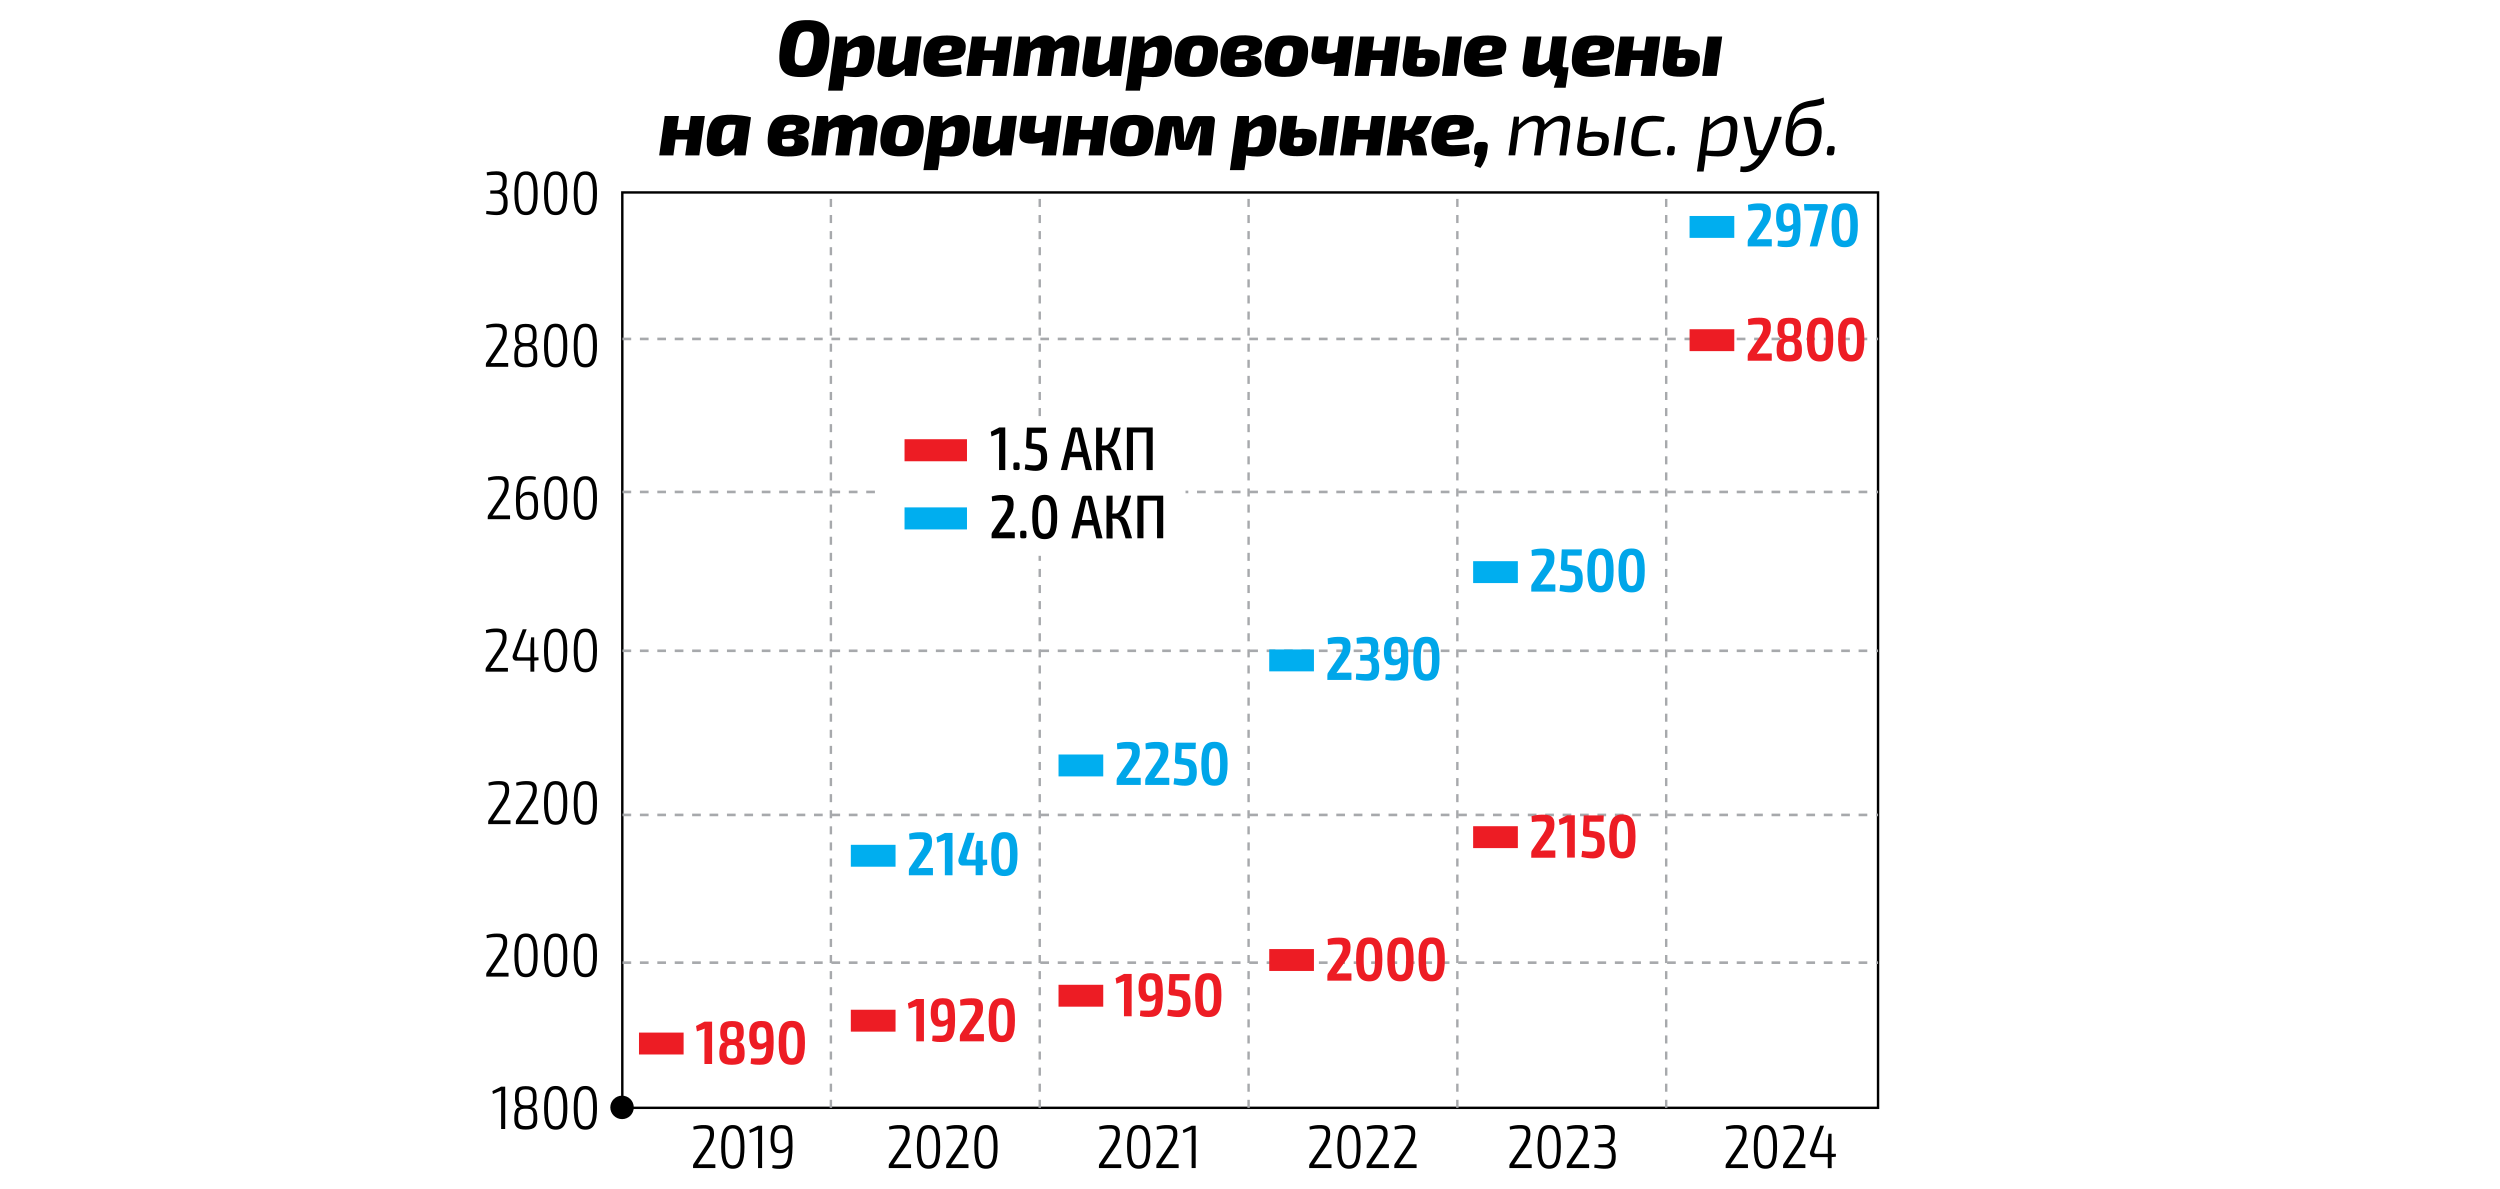 <?xml version="1.0" encoding="utf-8"?>
<!-- Generator: Adobe Illustrator 21.1.0, SVG Export Plug-In . SVG Version: 6.00 Build 0)  -->
<svg version="1.1" id="Слой_1" xmlns="http://www.w3.org/2000/svg" xmlns:xlink="http://www.w3.org/1999/xlink" x="0px" y="0px"
	 viewBox="0 0 283.46 134.77" style="enable-background:new 0 0 283.46 134.77;" xml:space="preserve">
<style type="text/css">
	.st0{fill:#FFFFFF;}
	.st1{fill:none;stroke:#000000;stroke-width:0.275;stroke-miterlimit:10;}
	.st2{fill:none;stroke:#A7A9AC;stroke-width:0.298;stroke-miterlimit:10;stroke-dasharray:0.987,0.987;}
	.st3{fill:none;stroke:#A7A9AC;stroke-width:0.275;stroke-miterlimit:10;stroke-dasharray:0.912,0.912;}
	.st4{fill:none;stroke:#00AEEF;stroke-width:2.483;}
	.st5{fill:#00A6E9;}
	.st6{fill:#ED1C24;}
	.st7{fill:none;stroke:#ED1C24;stroke-width:2.483;stroke-miterlimit:10;}
	.st8{fill:none;stroke:#ED1C24;stroke-width:2.5;}
	.st9{fill:none;stroke:#00AEEF;stroke-width:2.5;}
</style>
<g>
	<polygon class="st0" points="0,0 0,134.77 283.46,134.77 283.46,0 0,0 	"/>
	<rect x="70.56" y="21.82" class="st1" width="142.38" height="103.79"/>
	<path class="st2" d="M70.58,92.4h142.36 M70.58,109.15h142.36 M70.58,73.79h142.36 M70.58,55.78h142.36 M70.58,38.43h142.36"/>
	<path class="st3" d="M94.21,125.61V21.82 M141.57,125.61V21.82 M165.24,125.61V21.82 M188.92,125.61V21.82 M117.89,125.61V21.82"/>
	<g>
		<path d="M57.46,20.53c0,0.6-0.13,1.1-0.58,1.21v0.03c0.51,0.1,0.67,0.56,0.68,1.2c0.01,0.96-0.31,1.42-1.22,1.42
			c-0.42,0-0.83-0.06-1.22-0.12l0.03-0.36c0.38,0.04,0.71,0.08,1.07,0.08c0.63,0,0.88-0.28,0.88-1.06c0-0.54-0.14-0.97-0.79-0.97
			h-0.72V21.6l0.72-0.01c0.63-0.01,0.7-0.52,0.69-0.97c-0.01-0.65-0.19-0.79-0.81-0.79c-0.36,0-0.72,0.03-0.97,0.06l-0.04-0.35
			c0.38-0.08,0.72-0.12,1.08-0.12C57.12,19.42,57.46,19.69,57.46,20.53z"/>
		<path d="M60.96,21.91c0,1.73-0.34,2.48-1.32,2.48c-0.98,0-1.32-0.75-1.32-2.48s0.34-2.48,1.32-2.48
			C60.61,19.42,60.96,20.17,60.96,21.91z M58.76,21.91c0,1.48,0.22,2.09,0.86,2.09c0.67,0,0.88-0.61,0.88-2.09s-0.21-2.09-0.88-2.09
			C58.98,19.82,58.76,20.43,58.76,21.91z"/>
		<path d="M64.32,21.91c0,1.73-0.34,2.48-1.32,2.48c-0.98,0-1.32-0.75-1.32-2.48s0.34-2.48,1.32-2.48
			C63.98,19.42,64.32,20.17,64.32,21.91z M62.13,21.91c0,1.48,0.22,2.09,0.86,2.09c0.67,0,0.88-0.61,0.88-2.09s-0.21-2.09-0.88-2.09
			C62.34,19.82,62.13,20.43,62.13,21.91z"/>
		<path d="M67.69,21.91c0,1.73-0.34,2.48-1.32,2.48c-0.98,0-1.32-0.75-1.32-2.48s0.34-2.48,1.32-2.48
			C67.34,19.42,67.69,20.17,67.69,21.91z M65.49,21.91c0,1.48,0.22,2.09,0.86,2.09c0.67,0,0.88-0.61,0.88-2.09s-0.21-2.09-0.88-2.09
			C65.71,19.82,65.49,20.43,65.49,21.91z"/>
	</g>
	<g>
		<path d="M57.47,37.71c0,0.62-0.19,1.08-0.71,1.8l-1.13,1.66c0.2-0.01,0.45-0.01,0.65-0.01h1.34v0.43h-2.53V41.3
			c0-0.08,0.03-0.14,0.07-0.21l1.14-1.7c0.49-0.7,0.72-1.19,0.71-1.69c-0.01-0.54-0.29-0.61-0.74-0.61c-0.36,0-0.63,0.02-1.11,0.13
			l-0.04-0.35c0.53-0.15,0.83-0.18,1.17-0.18C57.02,36.7,57.47,36.86,57.47,37.71z"/>
		<path d="M60.84,37.98c0,0.65-0.16,1.04-0.56,1.1v0.03c0.49,0.06,0.64,0.51,0.64,1.28c0,0.89-0.25,1.25-1.31,1.26
			c-1.04,0.01-1.3-0.37-1.3-1.26c0-0.77,0.15-1.22,0.63-1.28v-0.03c-0.39-0.06-0.55-0.45-0.55-1.1c0-0.87,0.25-1.26,1.22-1.26
			C60.59,36.72,60.84,37.11,60.84,37.98z M58.74,40.3c0,0.7,0.17,0.95,0.88,0.95c0.71,0,0.86-0.24,0.86-0.95
			c0-0.87-0.16-1.02-0.86-1.02C58.91,39.28,58.74,39.44,58.74,40.3z M58.81,38.01c0,0.74,0.16,0.89,0.81,0.89
			c0.67,0,0.79-0.15,0.79-0.89c0-0.69-0.13-0.92-0.79-0.92C58.97,37.09,58.81,37.32,58.81,38.01z"/>
		<path d="M64.32,39.18c0,1.73-0.34,2.48-1.32,2.48c-0.98,0-1.32-0.75-1.32-2.48S62.02,36.7,63,36.7
			C63.98,36.7,64.32,37.45,64.32,39.18z M62.13,39.18c0,1.48,0.22,2.09,0.86,2.09c0.67,0,0.88-0.61,0.88-2.09s-0.21-2.09-0.88-2.09
			C62.34,37.09,62.13,37.71,62.13,39.18z"/>
		<path d="M67.69,39.18c0,1.73-0.34,2.48-1.32,2.48c-0.98,0-1.32-0.75-1.32-2.48s0.34-2.48,1.32-2.48
			C67.34,36.7,67.69,37.45,67.69,39.18z M65.49,39.18c0,1.48,0.22,2.09,0.86,2.09c0.67,0,0.88-0.61,0.88-2.09s-0.21-2.09-0.88-2.09
			C65.71,37.09,65.49,37.71,65.49,39.18z"/>
	</g>
	<g>
		<path d="M57.68,54.99c0,0.62-0.19,1.08-0.71,1.8l-1.13,1.66c0.2-0.01,0.45-0.01,0.65-0.01h1.34v0.43H55.3v-0.28
			c0-0.08,0.03-0.14,0.07-0.21l1.14-1.7c0.49-0.7,0.72-1.19,0.71-1.69c-0.01-0.54-0.29-0.61-0.74-0.61c-0.36,0-0.63,0.02-1.11,0.13
			l-0.04-0.35c0.53-0.15,0.83-0.18,1.17-0.18C57.23,53.98,57.68,54.15,57.68,54.99z"/>
		<path d="M61.01,57.36c0,0.97-0.18,1.59-1.22,1.59c-1.08,0-1.29-0.56-1.29-2.3c0-2.32,0.47-2.67,1.49-2.67c0.15,0,0.46,0,0.77,0.1
			l-0.04,0.33c-0.24-0.04-0.4-0.04-0.72-0.04c-0.72,0-1,0.27-1.04,1.91c0.29-0.4,0.55-0.53,0.99-0.53
			C60.76,55.76,61.01,56.18,61.01,57.36z M60.57,57.35c0-0.88-0.15-1.22-0.73-1.22c-0.33,0-0.56,0.1-0.88,0.49v0.06
			c0,1.41,0.07,1.89,0.85,1.89C60.48,58.56,60.57,58.13,60.57,57.35z"/>
		<path d="M64.33,56.47c0,1.73-0.34,2.48-1.32,2.48c-0.98,0-1.32-0.75-1.32-2.48s0.34-2.48,1.32-2.48
			C63.99,53.98,64.33,54.74,64.33,56.47z M62.14,56.47c0,1.48,0.22,2.09,0.86,2.09c0.67,0,0.88-0.61,0.88-2.09s-0.21-2.09-0.88-2.09
			C62.35,54.38,62.14,54.99,62.14,56.47z"/>
		<path d="M67.69,56.47c0,1.73-0.34,2.48-1.32,2.48c-0.98,0-1.32-0.75-1.32-2.48s0.34-2.48,1.32-2.48
			C67.35,53.98,67.69,54.74,67.69,56.47z M65.5,56.47c0,1.48,0.22,2.09,0.86,2.09c0.67,0,0.88-0.61,0.88-2.09s-0.21-2.09-0.88-2.09
			C65.72,54.38,65.5,54.99,65.5,56.47z"/>
	</g>
	<g>
		<path d="M57.44,72.28c0,0.62-0.19,1.08-0.71,1.8l-1.13,1.66c0.2-0.01,0.45-0.01,0.65-0.01h1.34v0.43h-2.53v-0.28
			c0-0.08,0.03-0.14,0.07-0.21l1.14-1.7c0.49-0.7,0.72-1.19,0.71-1.69c-0.01-0.54-0.29-0.61-0.74-0.61c-0.36,0-0.63,0.02-1.11,0.13
			l-0.04-0.36c0.53-0.15,0.83-0.18,1.17-0.18C56.99,71.27,57.44,71.43,57.44,72.28z"/>
		<path d="M60.58,74.91v1.25h-0.44v-1.25h-1.62c-0.31,0-0.49-0.35-0.36-0.67l1.11-2.89h0.45l-1.09,2.88
			c-0.07,0.17,0.01,0.3,0.14,0.3h1.37v-1.47l0.08-0.8h0.35v2.27h0.49v0.33L60.58,74.91z"/>
		<path d="M64.32,73.75c0,1.73-0.34,2.48-1.32,2.48c-0.98,0-1.32-0.75-1.32-2.48s0.34-2.48,1.32-2.48
			C63.98,71.27,64.32,72.02,64.32,73.75z M62.13,73.75c0,1.47,0.22,2.09,0.86,2.09c0.67,0,0.88-0.61,0.88-2.09
			c0-1.48-0.21-2.09-0.88-2.09C62.35,71.66,62.13,72.28,62.13,73.75z"/>
		<path d="M67.69,73.75c0,1.73-0.34,2.48-1.32,2.48c-0.98,0-1.32-0.75-1.32-2.48s0.34-2.48,1.32-2.48
			C67.35,71.27,67.69,72.02,67.69,73.75z M65.5,73.75c0,1.47,0.22,2.09,0.86,2.09c0.67,0,0.88-0.61,0.88-2.09
			c0-1.48-0.21-2.09-0.88-2.09C65.71,71.66,65.5,72.28,65.5,73.75z"/>
	</g>
	<g>
		<path d="M57.73,89.56c0,0.62-0.19,1.08-0.71,1.8l-1.13,1.66c0.2-0.01,0.45-0.01,0.65-0.01h1.34v0.43h-2.53v-0.28
			c0-0.08,0.03-0.14,0.07-0.21l1.14-1.7c0.49-0.7,0.72-1.19,0.71-1.69c-0.01-0.54-0.29-0.6-0.74-0.6c-0.36,0-0.63,0.02-1.11,0.13
			l-0.04-0.35c0.53-0.15,0.83-0.18,1.17-0.18C57.28,88.56,57.73,88.72,57.73,89.56z"/>
		<path d="M60.87,89.56c0,0.62-0.19,1.08-0.71,1.8l-1.13,1.66c0.2-0.01,0.45-0.01,0.65-0.01h1.34v0.43h-2.53v-0.28
			c0-0.08,0.03-0.14,0.07-0.21l1.14-1.7c0.49-0.7,0.72-1.19,0.71-1.69c-0.01-0.54-0.29-0.6-0.74-0.6c-0.36,0-0.63,0.02-1.11,0.13
			l-0.04-0.35c0.53-0.15,0.83-0.18,1.17-0.18C60.42,88.56,60.87,88.72,60.87,89.56z"/>
		<path d="M64.32,91.04c0,1.73-0.34,2.48-1.32,2.48c-0.98,0-1.32-0.75-1.32-2.48s0.34-2.48,1.32-2.48
			C63.98,88.56,64.32,89.31,64.32,91.04z M62.13,91.04c0,1.47,0.22,2.09,0.86,2.09c0.67,0,0.88-0.61,0.88-2.09
			c0-1.48-0.21-2.09-0.88-2.09C62.34,88.95,62.13,89.56,62.13,91.04z"/>
		<path d="M67.69,91.04c0,1.73-0.34,2.48-1.32,2.48c-0.98,0-1.32-0.75-1.32-2.48s0.34-2.48,1.32-2.48
			C67.35,88.56,67.69,89.31,67.69,91.04z M65.49,91.04c0,1.47,0.22,2.09,0.86,2.09c0.67,0,0.88-0.61,0.88-2.09
			c0-1.48-0.21-2.09-0.88-2.09C65.71,88.95,65.49,89.56,65.49,91.04z"/>
	</g>
	<g>
		<path d="M57.51,106.85c0,0.62-0.19,1.08-0.71,1.8l-1.13,1.66c0.2-0.01,0.45-0.01,0.65-0.01h1.34v0.43h-2.53v-0.28
			c0-0.08,0.03-0.14,0.07-0.21l1.14-1.7c0.49-0.7,0.72-1.19,0.71-1.69c-0.01-0.54-0.29-0.6-0.74-0.6c-0.36,0-0.63,0.02-1.11,0.13
			l-0.04-0.35c0.53-0.15,0.83-0.18,1.17-0.18C57.06,105.84,57.51,106,57.51,106.85z"/>
		<path d="M60.96,108.32c0,1.73-0.34,2.48-1.32,2.48c-0.98,0-1.32-0.75-1.32-2.48s0.34-2.48,1.32-2.48
			C60.62,105.84,60.96,106.59,60.96,108.32z M58.77,108.32c0,1.47,0.22,2.09,0.86,2.09c0.67,0,0.88-0.61,0.88-2.09
			c0-1.48-0.21-2.09-0.88-2.09C58.98,106.23,58.77,106.85,58.77,108.32z"/>
		<path d="M64.32,108.32c0,1.73-0.34,2.48-1.32,2.48c-0.98,0-1.32-0.75-1.32-2.48s0.34-2.48,1.32-2.48
			C63.98,105.84,64.32,106.59,64.32,108.32z M62.13,108.32c0,1.47,0.22,2.09,0.86,2.09c0.67,0,0.88-0.61,0.88-2.09
			c0-1.48-0.21-2.09-0.88-2.09C62.35,106.23,62.13,106.85,62.13,108.32z"/>
		<path d="M67.69,108.32c0,1.73-0.34,2.48-1.32,2.48c-0.98,0-1.32-0.75-1.32-2.48s0.34-2.48,1.32-2.48
			C67.35,105.84,67.69,106.59,67.69,108.32z M65.5,108.32c0,1.47,0.22,2.09,0.86,2.09c0.67,0,0.88-0.61,0.88-2.09
			c0-1.48-0.21-2.09-0.88-2.09C65.71,106.23,65.5,106.85,65.5,108.32z"/>
	</g>
	<g>
		<path d="M56.82,128.01v-3.98c0-0.13,0.01-0.26,0.02-0.38l-0.95,0.39l-0.06-0.33l0.99-0.5h0.46v4.8H56.82z"/>
		<path d="M60.84,124.41c0,0.65-0.16,1.04-0.56,1.1v0.03c0.49,0.06,0.64,0.51,0.64,1.28c0,0.89-0.25,1.25-1.31,1.26
			c-1.04,0.01-1.3-0.37-1.3-1.26c0-0.77,0.15-1.22,0.63-1.28v-0.03c-0.39-0.06-0.55-0.45-0.55-1.1c0-0.87,0.25-1.26,1.22-1.26
			C60.6,123.15,60.84,123.54,60.84,124.41z M58.75,126.73c0,0.7,0.17,0.95,0.88,0.95c0.71,0,0.86-0.24,0.86-0.95
			c0-0.87-0.16-1.02-0.86-1.02C58.91,125.71,58.75,125.88,58.75,126.73z M58.82,124.44c0,0.74,0.16,0.89,0.81,0.89
			c0.67,0,0.79-0.15,0.79-0.89c0-0.69-0.13-0.92-0.79-0.92C58.97,123.52,58.82,123.75,58.82,124.44z"/>
		<path d="M64.33,125.61c0,1.73-0.34,2.48-1.32,2.48c-0.98,0-1.32-0.75-1.32-2.48s0.34-2.48,1.32-2.48
			C63.98,123.13,64.33,123.88,64.33,125.61z M62.13,125.61c0,1.47,0.22,2.09,0.86,2.09c0.67,0,0.88-0.61,0.88-2.09
			c0-1.48-0.21-2.09-0.88-2.09C62.35,123.52,62.13,124.13,62.13,125.61z"/>
		<path d="M67.69,125.61c0,1.73-0.34,2.48-1.32,2.48c-0.98,0-1.32-0.75-1.32-2.48s0.34-2.48,1.32-2.48
			C67.35,123.13,67.69,123.88,67.69,125.61z M65.5,125.61c0,1.47,0.22,2.09,0.86,2.09c0.67,0,0.88-0.61,0.88-2.09
			c0-1.48-0.21-2.09-0.88-2.09C65.71,123.52,65.5,124.13,65.5,125.61z"/>
	</g>
	<g>
		<path d="M80.96,128.56c0,0.62-0.19,1.08-0.71,1.8l-1.13,1.66c0.2-0.01,0.45-0.01,0.65-0.01h1.34v0.43h-2.53v-0.28
			c0-0.08,0.03-0.14,0.07-0.21l1.14-1.7c0.49-0.7,0.72-1.19,0.71-1.69c-0.01-0.54-0.29-0.6-0.74-0.6c-0.36,0-0.63,0.02-1.11,0.13
			l-0.04-0.35c0.53-0.15,0.83-0.18,1.17-0.18C80.51,127.56,80.96,127.72,80.96,128.56z"/>
		<path d="M84.41,130.04c0,1.73-0.34,2.48-1.32,2.48c-0.98,0-1.32-0.75-1.32-2.48s0.34-2.48,1.32-2.48
			C84.07,127.56,84.41,128.31,84.41,130.04z M82.22,130.04c0,1.47,0.22,2.09,0.86,2.09c0.67,0,0.88-0.61,0.88-2.09
			c0-1.48-0.21-2.09-0.88-2.09C82.44,127.95,82.22,128.56,82.22,130.04z"/>
		<path d="M85.95,132.44v-3.98c0-0.13,0.01-0.26,0.02-0.38l-0.95,0.39l-0.06-0.33l0.99-0.5h0.46v4.8H85.95z"/>
		<path d="M89.86,129.98c-0.01,2.17-0.42,2.55-1.48,2.55c-0.17,0-0.49,0-0.82-0.1l0.04-0.33c0.26,0.03,0.4,0.03,0.77,0.03
			c0.76,0,1.02-0.31,1.04-1.91c-0.29,0.41-0.56,0.54-1,0.54c-0.79,0-1.04-0.62-1.04-1.57c0-1.06,0.3-1.63,1.22-1.63
			C89.72,127.56,89.86,128.14,89.86,129.98z M89.41,129.88c0-1.47-0.04-1.93-0.82-1.93c-0.65,0-0.79,0.46-0.79,1.25
			c0,0.76,0.15,1.19,0.72,1.19C88.85,130.38,89.08,130.27,89.41,129.88z"/>
	</g>
	<g>
		<path d="M103.15,128.56c0,0.62-0.19,1.08-0.71,1.8l-1.13,1.66c0.2-0.01,0.45-0.01,0.65-0.01h1.34v0.43h-2.53v-0.28
			c0-0.08,0.03-0.14,0.07-0.21l1.14-1.7c0.49-0.7,0.72-1.19,0.71-1.69c-0.01-0.54-0.29-0.6-0.74-0.6c-0.36,0-0.63,0.02-1.11,0.13
			l-0.04-0.35c0.53-0.15,0.83-0.18,1.17-0.18C102.7,127.56,103.15,127.72,103.15,128.56z"/>
		<path d="M106.6,130.04c0,1.73-0.34,2.48-1.32,2.48c-0.98,0-1.32-0.75-1.32-2.48s0.34-2.48,1.32-2.48
			C106.26,127.56,106.6,128.31,106.6,130.04z M104.41,130.04c0,1.47,0.22,2.09,0.86,2.09c0.67,0,0.88-0.61,0.88-2.09
			c0-1.48-0.21-2.09-0.88-2.09C104.62,127.95,104.41,128.56,104.41,130.04z"/>
		<path d="M109.66,128.56c0,0.62-0.19,1.08-0.71,1.8l-1.13,1.66c0.2-0.01,0.45-0.01,0.65-0.01h1.34v0.43h-2.53v-0.28
			c0-0.08,0.03-0.14,0.07-0.21l1.14-1.7c0.49-0.7,0.72-1.19,0.71-1.69c-0.01-0.54-0.29-0.6-0.74-0.6c-0.36,0-0.63,0.02-1.11,0.13
			l-0.04-0.35c0.53-0.15,0.83-0.18,1.17-0.18C109.21,127.56,109.66,127.72,109.66,128.56z"/>
		<path d="M113.11,130.04c0,1.73-0.34,2.48-1.32,2.48c-0.98,0-1.32-0.75-1.32-2.48s0.34-2.48,1.32-2.48
			C112.77,127.56,113.11,128.31,113.11,130.04z M110.92,130.04c0,1.47,0.22,2.09,0.86,2.09c0.67,0,0.88-0.61,0.88-2.09
			c0-1.48-0.21-2.09-0.88-2.09C111.13,127.95,110.92,128.56,110.92,130.04z"/>
	</g>
	<g>
		<path d="M126.98,128.56c0,0.62-0.19,1.08-0.71,1.8l-1.13,1.66c0.2-0.01,0.45-0.01,0.65-0.01h1.34v0.43h-2.53v-0.28
			c0-0.08,0.03-0.14,0.07-0.21l1.14-1.7c0.49-0.7,0.72-1.19,0.71-1.69c-0.01-0.54-0.29-0.6-0.74-0.6c-0.36,0-0.63,0.02-1.11,0.13
			l-0.04-0.35c0.53-0.15,0.83-0.18,1.17-0.18C126.53,127.56,126.98,127.72,126.98,128.56z"/>
		<path d="M130.43,130.04c0,1.73-0.34,2.48-1.32,2.48c-0.98,0-1.32-0.75-1.32-2.48s0.34-2.48,1.32-2.48
			C130.09,127.56,130.43,128.31,130.43,130.04z M128.24,130.04c0,1.47,0.22,2.09,0.86,2.09c0.67,0,0.88-0.61,0.88-2.09
			c0-1.48-0.21-2.09-0.88-2.09C128.45,127.95,128.24,128.56,128.24,130.04z"/>
		<path d="M133.49,128.56c0,0.62-0.19,1.08-0.71,1.8l-1.13,1.66c0.2-0.01,0.45-0.01,0.65-0.01h1.34v0.43h-2.53v-0.28
			c0-0.08,0.03-0.14,0.07-0.21l1.14-1.7c0.49-0.7,0.72-1.19,0.71-1.69c-0.01-0.54-0.29-0.6-0.74-0.6c-0.36,0-0.63,0.02-1.11,0.13
			l-0.04-0.35c0.53-0.15,0.83-0.18,1.17-0.18C133.04,127.56,133.49,127.72,133.49,128.56z"/>
		<path d="M135.11,132.44v-3.98c0-0.13,0.01-0.26,0.02-0.38l-0.95,0.39l-0.06-0.33l0.99-0.5h0.46v4.8H135.11z"/>
	</g>
	<g>
		<path d="M150.82,128.56c0,0.62-0.19,1.08-0.71,1.8l-1.13,1.66c0.2-0.01,0.45-0.01,0.65-0.01h1.34v0.43h-2.53v-0.28
			c0-0.08,0.03-0.14,0.07-0.21l1.14-1.7c0.49-0.7,0.72-1.19,0.71-1.69c-0.01-0.54-0.29-0.6-0.74-0.6c-0.36,0-0.63,0.02-1.11,0.13
			l-0.04-0.35c0.53-0.15,0.83-0.18,1.17-0.18C150.37,127.56,150.82,127.72,150.82,128.56z"/>
		<path d="M154.27,130.04c0,1.73-0.34,2.48-1.32,2.48c-0.98,0-1.32-0.75-1.32-2.48s0.34-2.48,1.32-2.48
			C153.93,127.56,154.27,128.31,154.27,130.04z M152.08,130.04c0,1.47,0.21,2.09,0.86,2.09c0.67,0,0.88-0.61,0.88-2.09
			c0-1.48-0.21-2.09-0.88-2.09C152.29,127.95,152.08,128.56,152.08,130.04z"/>
		<path d="M157.33,128.56c0,0.62-0.19,1.08-0.71,1.8l-1.13,1.66c0.2-0.01,0.45-0.01,0.65-0.01h1.34v0.43h-2.53v-0.28
			c0-0.08,0.03-0.14,0.07-0.21l1.14-1.7c0.49-0.7,0.72-1.19,0.71-1.69c-0.01-0.54-0.29-0.6-0.74-0.6c-0.36,0-0.63,0.02-1.11,0.13
			l-0.04-0.35c0.53-0.15,0.83-0.18,1.17-0.18C156.88,127.56,157.33,127.72,157.33,128.56z"/>
		<path d="M160.47,128.56c0,0.62-0.19,1.08-0.71,1.8l-1.13,1.66c0.2-0.01,0.45-0.01,0.65-0.01h1.34v0.43h-2.53v-0.28
			c0-0.08,0.03-0.14,0.07-0.21l1.14-1.7c0.49-0.7,0.72-1.19,0.71-1.69c-0.01-0.54-0.29-0.6-0.74-0.6c-0.36,0-0.63,0.02-1.11,0.13
			l-0.04-0.35c0.53-0.15,0.83-0.18,1.17-0.18C160.02,127.56,160.47,127.72,160.47,128.56z"/>
	</g>
	<g>
		<path d="M173.52,128.56c0,0.62-0.19,1.08-0.71,1.8l-1.13,1.66c0.2-0.01,0.45-0.01,0.65-0.01h1.34v0.43h-2.53v-0.28
			c0-0.08,0.03-0.14,0.07-0.21l1.14-1.7c0.49-0.7,0.72-1.19,0.71-1.69c-0.01-0.54-0.29-0.6-0.74-0.6c-0.36,0-0.63,0.02-1.11,0.13
			l-0.04-0.35c0.53-0.15,0.83-0.18,1.17-0.18C173.07,127.56,173.52,127.72,173.52,128.56z"/>
		<path d="M176.97,130.04c0,1.73-0.34,2.48-1.32,2.48c-0.98,0-1.32-0.75-1.32-2.48s0.34-2.48,1.32-2.48
			C176.63,127.56,176.97,128.31,176.97,130.04z M174.78,130.04c0,1.47,0.21,2.09,0.86,2.09c0.67,0,0.88-0.61,0.88-2.09
			c0-1.48-0.21-2.09-0.88-2.09C174.99,127.95,174.78,128.56,174.78,130.04z"/>
		<path d="M180.03,128.56c0,0.62-0.19,1.08-0.71,1.8l-1.13,1.66c0.2-0.01,0.45-0.01,0.65-0.01h1.34v0.43h-2.53v-0.28
			c0-0.08,0.03-0.14,0.07-0.21l1.14-1.7c0.49-0.7,0.72-1.19,0.71-1.69c-0.01-0.54-0.29-0.6-0.74-0.6c-0.36,0-0.63,0.02-1.11,0.13
			l-0.04-0.35c0.53-0.15,0.83-0.18,1.17-0.18C179.57,127.56,180.03,127.72,180.03,128.56z"/>
		<path d="M183.1,128.66c0,0.6-0.13,1.1-0.58,1.21v0.03c0.51,0.1,0.67,0.56,0.68,1.2c0.01,0.96-0.31,1.42-1.22,1.42
			c-0.42,0-0.83-0.06-1.22-0.12l0.04-0.36c0.38,0.04,0.71,0.08,1.07,0.08c0.63,0,0.88-0.28,0.88-1.06c0-0.54-0.14-0.97-0.79-0.97
			h-0.72v-0.36l0.72-0.01c0.63-0.01,0.7-0.52,0.69-0.97c-0.01-0.65-0.19-0.79-0.81-0.79c-0.36,0-0.72,0.03-0.97,0.06l-0.04-0.35
			c0.38-0.08,0.72-0.12,1.08-0.12C182.76,127.56,183.1,127.82,183.1,128.66z"/>
	</g>
	<g>
		<path d="M198.04,128.56c0,0.62-0.19,1.08-0.71,1.8l-1.13,1.66c0.2-0.01,0.45-0.01,0.65-0.01h1.34v0.43h-2.53v-0.28
			c0-0.08,0.03-0.14,0.07-0.21l1.14-1.7c0.49-0.7,0.72-1.19,0.71-1.69c-0.01-0.54-0.29-0.6-0.74-0.6c-0.36,0-0.63,0.02-1.11,0.13
			l-0.04-0.35c0.53-0.15,0.83-0.18,1.17-0.18C197.59,127.56,198.04,127.72,198.04,128.56z"/>
		<path d="M201.49,130.04c0,1.73-0.34,2.48-1.32,2.48c-0.98,0-1.32-0.75-1.32-2.48s0.34-2.48,1.32-2.48
			C201.15,127.56,201.49,128.31,201.49,130.04z M199.3,130.04c0,1.47,0.21,2.09,0.86,2.09c0.67,0,0.88-0.61,0.88-2.09
			c0-1.48-0.21-2.09-0.88-2.09C199.51,127.95,199.3,128.56,199.3,130.04z"/>
		<path d="M204.55,128.56c0,0.62-0.19,1.08-0.71,1.8l-1.13,1.66c0.2-0.01,0.45-0.01,0.65-0.01h1.34v0.43h-2.53v-0.28
			c0-0.08,0.03-0.14,0.07-0.21l1.14-1.7c0.49-0.7,0.72-1.19,0.71-1.69c-0.01-0.54-0.29-0.6-0.74-0.6c-0.36,0-0.63,0.02-1.11,0.13
			l-0.04-0.35c0.53-0.15,0.83-0.18,1.17-0.18C204.1,127.56,204.55,127.72,204.55,128.56z"/>
		<path d="M207.68,131.2v1.25h-0.44v-1.25h-1.62c-0.31,0-0.49-0.35-0.36-0.67l1.11-2.89h0.45l-1.09,2.88
			c-0.07,0.17,0.01,0.3,0.14,0.3h1.37v-1.47l0.08-0.8h0.35v2.27h0.49v0.33L207.68,131.2z"/>
	</g>
	<path d="M71.86,125.56c0-0.74-0.6-1.33-1.33-1.33c-0.73,0-1.33,0.6-1.33,1.33c0,0.73,0.6,1.33,1.33,1.33
		C71.27,126.89,71.86,126.3,71.86,125.56"/>
	<line class="st4" x1="96.47" y1="97.03" x2="101.54" y2="97.03"/>
	<g>
		<path class="st5" d="M105.68,95.43c0,0.58-0.11,0.97-0.63,1.66l-0.97,1.37c0.18-0.04,0.4-0.04,0.58-0.04h1.12v0.82h-2.73v-0.52
			c0-0.15,0.03-0.25,0.12-0.36l0.93-1.38c0.45-0.61,0.7-1.07,0.69-1.46c-0.01-0.35-0.17-0.4-0.51-0.4c-0.38,0-0.65,0.01-1.16,0.08
			l-0.04-0.67c0.54-0.15,0.9-0.17,1.29-0.17C105.18,94.35,105.68,94.54,105.68,95.43z"/>
		<path class="st5" d="M107.13,99.24V95.7c0-0.16,0.01-0.31,0.04-0.47l-0.89,0.32l-0.1-0.62l0.95-0.49H108v4.8H107.13z"/>
		<path class="st5" d="M111.93,98.06l-0.47,0.08h-0.03v1.09h-0.81v-1.09h-1.47c-0.38,0-0.58-0.41-0.45-0.81l0.99-2.9h0.82l-0.9,2.79
			c-0.06,0.17,0,0.25,0.11,0.25h0.9v-1.34l0.14-0.78h0.67v2.12h0.5V98.06z"/>
		<path class="st5" d="M115.37,96.84c0,1.79-0.38,2.49-1.49,2.49c-1.11,0-1.49-0.7-1.49-2.49s0.38-2.49,1.49-2.49
			C114.99,94.35,115.37,95.04,115.37,96.84z M113.24,96.84c0,1.34,0.15,1.76,0.63,1.76c0.51,0,0.65-0.42,0.65-1.76
			s-0.15-1.76-0.65-1.76C113.39,95.08,113.24,95.49,113.24,96.84z"/>
	</g>
	<g>
		<path class="st6" d="M103.89,118.07v-3.54c0-0.16,0.01-0.31,0.04-0.47l-0.89,0.32l-0.1-0.62l0.95-0.49h0.87v4.8H103.89z"/>
		<path class="st6" d="M108.29,115.61c0,2.14-0.44,2.54-1.61,2.54c-0.21,0-0.58,0-0.99-0.12l0.05-0.61
			c0.31,0.01,0.48,0.01,0.94,0.01c0.58,0,0.75-0.29,0.78-1.36c-0.23,0.27-0.47,0.35-0.85,0.35c-0.83,0-1.08-0.68-1.08-1.55
			c-0.01-1.16,0.35-1.69,1.36-1.69C108.08,113.18,108.29,113.74,108.29,115.61z M107.46,115.48c0-1.27-0.04-1.59-0.58-1.59
			c-0.47,0-0.54,0.33-0.54,0.97c0,0.59,0.11,0.89,0.52,0.89C107.09,115.75,107.23,115.69,107.46,115.48z"/>
		<path class="st6" d="M111.46,114.26c0,0.58-0.11,0.97-0.63,1.66l-0.97,1.37c0.18-0.04,0.4-0.04,0.58-0.04h1.12v0.82h-2.73v-0.52
			c0-0.15,0.04-0.25,0.12-0.36l0.93-1.38c0.45-0.61,0.7-1.07,0.69-1.46c-0.01-0.35-0.17-0.4-0.52-0.4c-0.38,0-0.65,0.01-1.16,0.08
			l-0.03-0.67c0.54-0.15,0.9-0.17,1.29-0.17C110.95,113.18,111.46,113.37,111.46,114.26z"/>
		<path class="st6" d="M115.08,115.67c0,1.79-0.38,2.49-1.49,2.49c-1.11,0-1.49-0.7-1.49-2.49s0.38-2.49,1.49-2.49
			C114.7,113.17,115.08,113.87,115.08,115.67z M112.95,115.67c0,1.34,0.15,1.76,0.63,1.76c0.51,0,0.65-0.42,0.65-1.76
			s-0.15-1.76-0.65-1.76C113.09,113.9,112.95,114.32,112.95,115.67z"/>
	</g>
	<line class="st7" x1="96.47" y1="115.73" x2="101.54" y2="115.73"/>
	<line class="st4" x1="120.02" y1="86.79" x2="125.09" y2="86.79"/>
	<g>
		<path class="st5" d="M129.24,85.2c0,0.58-0.11,0.97-0.63,1.66l-0.97,1.37c0.18-0.04,0.4-0.04,0.58-0.04h1.12V89h-2.73v-0.52
			c0-0.15,0.03-0.25,0.12-0.36l0.93-1.38c0.45-0.61,0.7-1.07,0.69-1.46c-0.01-0.35-0.17-0.4-0.51-0.4c-0.38,0-0.65,0.01-1.16,0.08
			l-0.04-0.67c0.54-0.15,0.9-0.17,1.29-0.17C128.73,84.12,129.24,84.31,129.24,85.2z"/>
		<path class="st5" d="M132.48,85.2c0,0.58-0.11,0.97-0.63,1.66l-0.97,1.37c0.18-0.04,0.4-0.04,0.58-0.04h1.12V89h-2.73v-0.52
			c0-0.15,0.04-0.25,0.12-0.36l0.93-1.38c0.45-0.61,0.7-1.07,0.69-1.46c-0.01-0.35-0.17-0.4-0.52-0.4c-0.38,0-0.65,0.01-1.16,0.08
			l-0.03-0.67c0.54-0.15,0.9-0.17,1.29-0.17C131.97,84.12,132.48,84.31,132.48,85.2z"/>
		<path class="st5" d="M133.99,84.92l-0.04,1.02l0.55,0.07c0.93,0.12,1.2,0.6,1.2,1.54c0,0.79-0.26,1.54-1.34,1.54
			c-0.36,0-0.84-0.06-1.3-0.16l0.08-0.7c0.36,0.06,0.73,0.1,0.99,0.1c0.58,0,0.7-0.25,0.71-0.79c0.02-0.73-0.2-0.77-0.88-0.86
			l-0.46-0.05c-0.17-0.01-0.29-0.16-0.29-0.35l0.1-2.07h2.28l-0.03,0.72H133.99z"/>
		<path class="st5" d="M139.19,86.6c0,1.79-0.38,2.49-1.49,2.49c-1.11,0-1.49-0.7-1.49-2.49s0.38-2.49,1.49-2.49
			C138.81,84.11,139.19,84.81,139.19,86.6z M137.06,86.6c0,1.34,0.15,1.76,0.63,1.76c0.51,0,0.65-0.42,0.65-1.76
			s-0.15-1.76-0.65-1.76C137.21,84.84,137.06,85.26,137.06,86.6z"/>
	</g>
	<g>
		<path class="st6" d="M127.44,115.23v-3.54c0-0.16,0.01-0.31,0.04-0.47l-0.89,0.32l-0.1-0.62l0.95-0.49h0.87v4.8H127.44z"/>
		<path class="st6" d="M131.85,112.77c0,2.14-0.44,2.54-1.61,2.54c-0.21,0-0.58,0-0.99-0.12l0.05-0.61
			c0.31,0.01,0.48,0.01,0.94,0.01c0.58,0,0.75-0.29,0.78-1.36c-0.23,0.27-0.47,0.35-0.85,0.35c-0.83,0-1.08-0.68-1.08-1.55
			c-0.01-1.16,0.35-1.69,1.36-1.69C131.63,110.34,131.85,110.9,131.85,112.77z M131.02,112.64c0-1.27-0.04-1.59-0.58-1.59
			c-0.47,0-0.54,0.33-0.54,0.97c0,0.59,0.11,0.89,0.52,0.89C130.64,112.92,130.79,112.85,131.02,112.64z"/>
		<path class="st6" d="M133.28,111.15l-0.04,1.02l0.55,0.07c0.93,0.12,1.2,0.6,1.2,1.54c0,0.79-0.26,1.54-1.34,1.54
			c-0.36,0-0.84-0.06-1.3-0.16l0.08-0.7c0.36,0.06,0.73,0.1,1,0.1c0.58,0,0.7-0.25,0.71-0.79c0.02-0.73-0.2-0.77-0.88-0.86
			l-0.46-0.05c-0.17-0.01-0.29-0.16-0.29-0.35l0.1-2.07h2.28l-0.03,0.72H133.28z"/>
		<path class="st6" d="M138.49,112.83c0,1.79-0.38,2.49-1.49,2.49c-1.11,0-1.49-0.7-1.49-2.49s0.38-2.49,1.49-2.49
			C138.11,110.34,138.49,111.03,138.49,112.83z M136.36,112.83c0,1.34,0.15,1.76,0.63,1.76c0.51,0,0.65-0.42,0.65-1.76
			s-0.15-1.76-0.65-1.76C136.5,111.07,136.36,111.49,136.36,112.83z"/>
	</g>
	<line class="st7" x1="120.02" y1="112.9" x2="125.09" y2="112.9"/>
	<line class="st4" x1="143.91" y1="74.88" x2="148.98" y2="74.88"/>
	<g>
		<path class="st5" d="M153.13,73.28c0,0.58-0.11,0.97-0.63,1.66l-0.97,1.37c0.18-0.04,0.4-0.04,0.58-0.04h1.12v0.82h-2.73v-0.52
			c0-0.15,0.03-0.25,0.12-0.36l0.93-1.38c0.45-0.61,0.7-1.07,0.69-1.46c-0.01-0.36-0.17-0.4-0.51-0.4c-0.38,0-0.65,0.01-1.16,0.08
			l-0.04-0.67c0.54-0.15,0.91-0.17,1.29-0.17C152.62,72.2,153.13,72.39,153.13,73.28z"/>
		<path class="st5" d="M156.28,73.31c0,0.64-0.12,1.11-0.57,1.21v0.03c0.51,0.1,0.66,0.52,0.67,1.2c0.01,0.99-0.34,1.43-1.32,1.43
			c-0.45,0-0.91-0.06-1.33-0.13l0.04-0.68c0.45,0.04,0.72,0.06,1.06,0.06c0.53,0,0.7-0.17,0.7-0.78c0-0.49-0.1-0.75-0.58-0.74h-0.72
			v-0.65h0.72c0.47,0,0.52-0.31,0.51-0.73c-0.01-0.52-0.13-0.58-0.58-0.58c-0.38,0-0.76,0.02-1.03,0.04l-0.04-0.66
			c0.42-0.08,0.82-0.13,1.22-0.13C155.9,72.2,156.28,72.46,156.28,73.31z"/>
		<path class="st5" d="M159.68,74.63c0,2.14-0.44,2.54-1.61,2.54c-0.21,0-0.58,0-1-0.12l0.05-0.61c0.31,0.01,0.48,0.01,0.94,0.01
			c0.58,0,0.75-0.29,0.78-1.36c-0.23,0.27-0.47,0.35-0.85,0.35c-0.83,0-1.08-0.68-1.08-1.55c-0.01-1.15,0.35-1.69,1.36-1.69
			C159.46,72.2,159.68,72.76,159.68,74.63z M158.85,74.5c0-1.27-0.04-1.59-0.58-1.59c-0.47,0-0.54,0.33-0.54,0.97
			c0,0.59,0.11,0.89,0.52,0.89C158.47,74.78,158.62,74.71,158.85,74.5z"/>
		<path class="st5" d="M163.22,74.69c0,1.79-0.38,2.49-1.49,2.49c-1.11,0-1.49-0.7-1.49-2.49c0-1.8,0.38-2.49,1.49-2.49
			C162.85,72.2,163.22,72.89,163.22,74.69z M161.09,74.69c0,1.34,0.15,1.76,0.63,1.76c0.51,0,0.65-0.42,0.65-1.76
			s-0.15-1.76-0.65-1.76C161.24,72.93,161.09,73.35,161.09,74.69z"/>
	</g>
	<g>
		<path class="st6" d="M153.13,107.38c0,0.58-0.11,0.97-0.63,1.66l-0.97,1.37c0.18-0.04,0.4-0.04,0.58-0.04h1.12v0.82h-2.73v-0.52
			c0-0.15,0.03-0.25,0.12-0.36l0.93-1.38c0.45-0.61,0.7-1.07,0.69-1.46c-0.01-0.35-0.17-0.4-0.51-0.4c-0.38,0-0.65,0.01-1.16,0.08
			l-0.04-0.67c0.54-0.15,0.91-0.17,1.29-0.17C152.62,106.3,153.13,106.49,153.13,107.38z"/>
		<path class="st6" d="M156.74,108.78c0,1.79-0.38,2.49-1.49,2.49c-1.11,0-1.49-0.7-1.49-2.49s0.38-2.49,1.49-2.49
			C156.37,106.29,156.74,106.99,156.74,108.78z M154.62,108.78c0,1.34,0.15,1.76,0.63,1.76c0.51,0,0.65-0.42,0.65-1.76
			s-0.15-1.76-0.65-1.76C154.76,107.02,154.62,107.44,154.62,108.78z"/>
		<path class="st6" d="M160.28,108.78c0,1.79-0.38,2.49-1.49,2.49c-1.11,0-1.49-0.7-1.49-2.49s0.38-2.49,1.49-2.49
			C159.91,106.29,160.28,106.99,160.28,108.78z M158.15,108.78c0,1.34,0.15,1.76,0.63,1.76c0.51,0,0.65-0.42,0.65-1.76
			s-0.15-1.76-0.65-1.76C158.3,107.02,158.15,107.44,158.15,108.78z"/>
		<path class="st6" d="M163.82,108.78c0,1.79-0.38,2.49-1.49,2.49c-1.11,0-1.49-0.7-1.49-2.49s0.38-2.49,1.49-2.49
			C163.45,106.29,163.82,106.99,163.82,108.78z M161.69,108.78c0,1.34,0.15,1.76,0.63,1.76c0.51,0,0.65-0.42,0.65-1.76
			s-0.15-1.76-0.65-1.76C161.84,107.02,161.69,107.44,161.69,108.78z"/>
	</g>
	<line class="st7" x1="143.91" y1="108.85" x2="148.98" y2="108.85"/>
	<line class="st4" x1="167.03" y1="64.87" x2="172.1" y2="64.87"/>
	<g>
		<path class="st5" d="M176.25,63.27c0,0.58-0.11,0.97-0.63,1.66l-0.97,1.37c0.18-0.03,0.4-0.04,0.58-0.04h1.12v0.82h-2.73v-0.52
			c0-0.15,0.03-0.25,0.12-0.36l0.93-1.38c0.45-0.61,0.7-1.07,0.69-1.46c-0.01-0.35-0.17-0.4-0.51-0.4c-0.38,0-0.65,0.01-1.16,0.08
			l-0.04-0.67c0.54-0.15,0.91-0.17,1.29-0.17C175.74,62.2,176.25,62.38,176.25,63.27z"/>
		<path class="st5" d="M177.75,63l-0.04,1.02l0.55,0.07c0.92,0.12,1.2,0.6,1.2,1.54c0,0.79-0.26,1.54-1.34,1.54
			c-0.36,0-0.84-0.06-1.3-0.16l0.08-0.7c0.36,0.06,0.73,0.1,1,0.1c0.58,0,0.7-0.25,0.71-0.79c0.02-0.73-0.2-0.77-0.88-0.86
			l-0.46-0.05c-0.17-0.01-0.29-0.16-0.29-0.35l0.1-2.07h2.28L179.33,63H177.75z"/>
		<path class="st5" d="M182.96,64.68c0,1.79-0.38,2.49-1.49,2.49c-1.11,0-1.49-0.7-1.49-2.49c0-1.8,0.38-2.49,1.49-2.49
			C182.58,62.19,182.96,62.88,182.96,64.68z M180.83,64.68c0,1.34,0.15,1.76,0.63,1.76c0.51,0,0.65-0.42,0.65-1.76
			s-0.15-1.76-0.65-1.76C180.97,62.92,180.83,63.34,180.83,64.68z"/>
		<path class="st5" d="M186.49,64.68c0,1.79-0.38,2.49-1.49,2.49c-1.11,0-1.49-0.7-1.49-2.49c0-1.8,0.38-2.49,1.49-2.49
			C186.12,62.19,186.49,62.88,186.49,64.68z M184.36,64.68c0,1.34,0.15,1.76,0.63,1.76c0.51,0,0.65-0.42,0.65-1.76
			s-0.15-1.76-0.65-1.76C184.51,62.92,184.36,63.34,184.36,64.68z"/>
	</g>
	<g>
		<path class="st6" d="M176.25,93.44c0,0.58-0.11,0.97-0.63,1.66l-0.97,1.37c0.18-0.04,0.4-0.04,0.58-0.04h1.12v0.82h-2.73v-0.52
			c0-0.15,0.03-0.25,0.12-0.36l0.93-1.38c0.45-0.61,0.7-1.07,0.69-1.46c-0.01-0.35-0.17-0.4-0.51-0.4c-0.38,0-0.65,0.01-1.16,0.08
			l-0.04-0.67c0.54-0.15,0.91-0.17,1.29-0.17C175.74,92.36,176.25,92.55,176.25,93.44z"/>
		<path class="st6" d="M177.69,97.25V93.7c0-0.16,0.01-0.31,0.04-0.47l-0.89,0.32l-0.1-0.62l0.95-0.49h0.87v4.8H177.69z"/>
		<path class="st6" d="M180.24,93.16l-0.04,1.02l0.55,0.07c0.92,0.12,1.2,0.6,1.2,1.54c0,0.79-0.26,1.54-1.34,1.54
			c-0.36,0-0.84-0.06-1.3-0.16l0.08-0.7c0.36,0.06,0.73,0.1,1,0.1c0.58,0,0.7-0.25,0.71-0.79c0.02-0.73-0.2-0.77-0.88-0.86
			l-0.46-0.05c-0.17-0.01-0.29-0.16-0.29-0.35l0.1-2.07h2.27l-0.03,0.72H180.24z"/>
		<path class="st6" d="M185.44,94.84c0,1.79-0.38,2.49-1.49,2.49c-1.11,0-1.49-0.7-1.49-2.49s0.38-2.49,1.49-2.49
			C185.06,92.35,185.44,93.05,185.44,94.84z M183.31,94.84c0,1.34,0.15,1.76,0.63,1.76c0.51,0,0.65-0.42,0.65-1.76
			s-0.15-1.76-0.65-1.76C183.45,93.08,183.31,93.5,183.31,94.84z"/>
	</g>
	<line class="st7" x1="167.03" y1="94.92" x2="172.1" y2="94.92"/>
	<line class="st4" x1="191.57" y1="25.73" x2="196.64" y2="25.73"/>
	<g>
		<path class="st5" d="M200.79,24.13c0,0.58-0.11,0.97-0.63,1.66l-0.97,1.37c0.18-0.03,0.4-0.04,0.58-0.04h1.12v0.82h-2.73v-0.52
			c0-0.15,0.03-0.25,0.12-0.36l0.93-1.38c0.45-0.61,0.7-1.07,0.69-1.46c-0.01-0.35-0.17-0.4-0.51-0.4c-0.38,0-0.65,0.01-1.16,0.08
			l-0.04-0.67c0.54-0.15,0.91-0.17,1.29-0.17C200.28,23.06,200.79,23.24,200.79,24.13z"/>
		<path class="st5" d="M204.15,25.48c0,2.14-0.44,2.54-1.61,2.54c-0.21,0-0.58,0-1-0.12l0.05-0.61c0.31,0.01,0.48,0.01,0.94,0.01
			c0.58,0,0.75-0.29,0.78-1.36c-0.23,0.27-0.47,0.35-0.85,0.35c-0.83,0-1.08-0.68-1.08-1.55c-0.01-1.15,0.35-1.69,1.36-1.69
			C203.93,23.06,204.15,23.61,204.15,25.48z M203.32,25.35c0-1.27-0.04-1.59-0.58-1.59c-0.47,0-0.54,0.33-0.54,0.97
			c0,0.59,0.11,0.89,0.52,0.89C202.95,25.63,203.09,25.56,203.32,25.35z"/>
		<path class="st5" d="M206.88,23.14c0.28,0,0.42,0.21,0.34,0.5l-1.17,4.3h-0.86l0.97-3.66c0.04-0.14,0.09-0.28,0.17-0.41h-1.74
			l-0.04-0.73H206.88z"/>
		<path class="st5" d="M210.65,25.54c0,1.79-0.38,2.49-1.49,2.49c-1.11,0-1.49-0.7-1.49-2.49c0-1.8,0.38-2.49,1.49-2.49
			C210.28,23.05,210.65,23.74,210.65,25.54z M208.52,25.54c0,1.34,0.15,1.76,0.63,1.76c0.51,0,0.65-0.42,0.65-1.76
			s-0.15-1.76-0.65-1.76C208.67,23.78,208.52,24.2,208.52,25.54z"/>
	</g>
	<g>
		<path class="st6" d="M200.79,37.09c0,0.58-0.11,0.97-0.63,1.66l-0.97,1.37c0.18-0.03,0.4-0.04,0.58-0.04h1.12v0.82h-2.73v-0.52
			c0-0.15,0.03-0.25,0.12-0.36l0.93-1.38c0.45-0.61,0.7-1.07,0.69-1.46c-0.01-0.35-0.17-0.4-0.51-0.4c-0.38,0-0.65,0.01-1.16,0.08
			l-0.04-0.67c0.54-0.15,0.91-0.17,1.29-0.17C200.28,36.02,200.79,36.2,200.79,37.09z"/>
		<path class="st6" d="M204.21,37.3c0,0.58-0.16,1.04-0.56,1.1v0.03c0.51,0.06,0.66,0.57,0.66,1.28c0,0.88-0.28,1.27-1.44,1.28
			c-1.13,0.01-1.43-0.4-1.43-1.28c0-0.71,0.14-1.22,0.66-1.28V38.4c-0.4-0.06-0.56-0.51-0.56-1.1c0-0.88,0.26-1.27,1.34-1.27
			C203.96,36.02,204.21,36.41,204.21,37.3z M202.25,39.52c0,0.58,0.12,0.75,0.63,0.75c0.5,0,0.61-0.17,0.61-0.75
			c0-0.62-0.11-0.78-0.61-0.78C202.37,38.74,202.25,38.91,202.25,39.52z M202.31,37.39c0,0.55,0.11,0.7,0.58,0.7
			c0.47,0,0.54-0.15,0.54-0.7c0-0.54-0.1-0.7-0.55-0.7C202.42,36.68,202.31,36.84,202.31,37.39z"/>
		<path class="st6" d="M207.86,38.5c0,1.79-0.38,2.49-1.49,2.49c-1.11,0-1.49-0.7-1.49-2.49c0-1.8,0.38-2.49,1.49-2.49
			C207.48,36.01,207.86,36.71,207.86,38.5z M205.73,38.5c0,1.34,0.15,1.76,0.63,1.76c0.51,0,0.65-0.42,0.65-1.76
			s-0.15-1.76-0.65-1.76C205.87,36.74,205.73,37.16,205.73,38.5z"/>
		<path class="st6" d="M211.39,38.5c0,1.79-0.38,2.49-1.49,2.49c-1.11,0-1.49-0.7-1.49-2.49c0-1.8,0.38-2.49,1.49-2.49
			C211.02,36.01,211.39,36.71,211.39,38.5z M209.27,38.5c0,1.34,0.15,1.76,0.63,1.76c0.51,0,0.65-0.42,0.65-1.76
			s-0.15-1.76-0.65-1.76C209.41,36.74,209.27,37.16,209.27,38.5z"/>
	</g>
	<line class="st7" x1="191.57" y1="38.57" x2="196.64" y2="38.57"/>
	<g>
		<path class="st6" d="M79.87,120.64v-3.54c0-0.16,0.01-0.31,0.04-0.47l-0.89,0.32l-0.1-0.62l0.95-0.49h0.87v4.8H79.87z"/>
		<path class="st6" d="M84.33,117.04c0,0.58-0.16,1.04-0.56,1.1v0.03c0.52,0.06,0.66,0.57,0.66,1.28c0,0.88-0.28,1.27-1.44,1.28
			c-1.13,0.01-1.43-0.4-1.43-1.28c0-0.71,0.14-1.22,0.66-1.28v-0.03c-0.4-0.06-0.56-0.51-0.56-1.1c0-0.88,0.26-1.27,1.34-1.27
			C84.08,115.77,84.33,116.16,84.33,117.04z M82.37,119.26c0,0.58,0.12,0.75,0.63,0.75c0.5,0,0.6-0.17,0.6-0.75
			c0-0.62-0.11-0.78-0.6-0.78C82.49,118.49,82.37,118.65,82.37,119.26z M82.43,117.13c0,0.55,0.11,0.7,0.58,0.7
			c0.47,0,0.54-0.15,0.54-0.7s-0.1-0.7-0.55-0.7C82.54,116.43,82.43,116.59,82.43,117.13z"/>
		<path class="st6" d="M87.72,118.19c0,2.14-0.44,2.54-1.61,2.54c-0.21,0-0.58,0-1-0.12l0.05-0.61c0.31,0.01,0.48,0.01,0.94,0.01
			c0.58,0,0.75-0.29,0.78-1.36c-0.23,0.27-0.47,0.35-0.85,0.35c-0.83,0-1.08-0.68-1.08-1.55c-0.01-1.16,0.35-1.69,1.36-1.69
			C87.51,115.76,87.72,116.32,87.72,118.19z M86.9,118.06c0-1.27-0.04-1.59-0.58-1.59c-0.47,0-0.54,0.33-0.54,0.97
			c0,0.59,0.11,0.89,0.52,0.89C86.52,118.33,86.67,118.26,86.9,118.06z"/>
		<path class="st6" d="M91.27,118.24c0,1.79-0.38,2.49-1.49,2.49c-1.11,0-1.49-0.7-1.49-2.49s0.38-2.49,1.49-2.49
			C90.89,115.75,91.27,116.45,91.27,118.24z M89.14,118.24c0,1.34,0.15,1.76,0.63,1.76c0.51,0,0.65-0.42,0.65-1.76
			s-0.15-1.76-0.65-1.76C89.29,116.48,89.14,116.9,89.14,118.24z"/>
	</g>
	<line class="st7" x1="72.45" y1="118.32" x2="77.51" y2="118.32"/>
	<g>
		<path d="M93.96,5.57c-0.34,2.52-1.19,3.17-3.1,3.17c-2.03,0-2.76-0.77-2.42-3.29c0.34-2.48,1.15-3.17,3.07-3.17
			C93.47,2.27,94.3,3.03,93.96,5.57z M90.2,5.57c-0.23,1.51-0.07,1.87,0.69,1.87c0.8,0,1.04-0.38,1.29-2
			c0.23-1.53,0.06-1.87-0.7-1.87C90.69,3.57,90.45,3.95,90.2,5.57z"/>
		<path d="M99.1,6.48c-0.25,1.92-1.03,2.26-2.1,2.26c-0.33,0-0.83-0.04-1.28-0.12c0,0.26-0.02,0.53-0.06,0.84l-0.13,0.82h-1.64
			l0.86-6.14h1.31l-0.02,0.82c0.43-0.43,1.11-0.93,1.84-0.93C98.89,4.03,99.33,4.78,99.1,6.48z M97.18,5.31
			c-0.28,0-0.7,0.23-1.04,0.57l-0.23,1.81h0.54c0.74,0,0.84-0.17,0.98-1.18C97.57,5.52,97.51,5.31,97.18,5.31z"/>
		<path d="M104.49,4.14l-0.62,4.47h-1.28l-0.01-0.8c-0.67,0.64-1.25,0.93-1.88,0.93c-0.9,0-1.31-0.48-1.2-1.28l0.46-3.32h1.65
			L101.19,7c-0.04,0.28,0.06,0.36,0.26,0.36c0.32,0,0.58-0.14,1.04-0.5l0.38-2.73H104.49z"/>
		<path d="M109.48,5.62c-0.13,0.84-0.69,1.08-1.87,1.17l-1.22,0.09c0.02,0.48,0.25,0.57,0.76,0.57c0.4,0,1.24-0.05,1.78-0.11
			l0.11,1.02c-0.6,0.27-1.39,0.36-2.05,0.36c-1.91,0-2.43-0.84-2.26-2.4c0.21-1.86,1.05-2.3,2.66-2.3
			C109.16,4.01,109.62,4.6,109.48,5.62z M107.36,5.12c-0.56,0.01-0.73,0.17-0.87,0.9l0.76-0.07c0.41-0.04,0.62-0.1,0.66-0.49
			C107.93,5.16,107.81,5.11,107.36,5.12z"/>
		<path d="M114.75,4.14l-0.63,4.47h-1.6l0.25-1.81h-1.34l-0.25,1.81h-1.61l0.63-4.47h1.61l-0.23,1.58h1.34l0.23-1.58H114.75z"/>
		<path d="M122.37,5.29l-0.46,3.32h-1.62l0.4-2.86c0.04-0.29-0.07-0.35-0.24-0.35c-0.21,0-0.46,0.09-0.88,0.44l-0.39,2.77h-1.57
			l0.4-2.86c0.04-0.27-0.04-0.35-0.23-0.35c-0.23,0-0.48,0.1-0.89,0.41l-0.38,2.8h-1.63l0.63-4.47h1.27l0.04,0.71
			c0.58-0.58,1.08-0.84,1.69-0.84c0.63,0,1.02,0.26,1.13,0.73c0.53-0.51,1.01-0.73,1.58-0.73C122.08,4.01,122.49,4.5,122.37,5.29z"
			/>
		<path d="M127.73,4.14l-0.62,4.47h-1.28l-0.01-0.8c-0.67,0.64-1.25,0.93-1.88,0.93c-0.9,0-1.31-0.48-1.2-1.28l0.46-3.32h1.65
			L124.44,7c-0.04,0.28,0.06,0.36,0.26,0.36c0.32,0,0.58-0.14,1.04-0.5l0.38-2.73H127.73z"/>
		<path d="M132.83,6.48c-0.25,1.92-1.03,2.26-2.1,2.26c-0.33,0-0.83-0.04-1.28-0.12c0,0.26-0.02,0.53-0.06,0.84l-0.14,0.82h-1.64
			l0.86-6.14h1.31l-0.02,0.82c0.43-0.43,1.11-0.93,1.84-0.93C132.61,4.03,133.05,4.78,132.83,6.48z M130.9,5.31
			c-0.28,0-0.7,0.23-1.04,0.57l-0.23,1.81h0.54c0.74,0,0.84-0.17,0.98-1.18C131.3,5.52,131.23,5.31,130.9,5.31z"/>
		<path d="M138.05,6.44c-0.23,1.68-0.93,2.28-2.64,2.28c-1.7,0-2.43-0.65-2.19-2.4c0.24-1.7,0.93-2.3,2.66-2.3
			C137.6,4.01,138.3,4.68,138.05,6.44z M134.93,6.44c-0.14,0.92-0.04,1.13,0.53,1.13s0.75-0.24,0.9-1.26
			c0.13-0.94,0.04-1.15-0.51-1.15C135.26,5.16,135.08,5.39,134.93,6.44z"/>
		<path d="M141.83,6.26l-0.01,0.04c0.95,0.05,1.3,0.5,1.18,1.26c-0.15,0.92-0.84,1.17-2.28,1.17c-2.01,0-2.54-0.72-2.28-2.53
			c0.24-1.7,0.99-2.24,2.77-2.2c1.26,0.05,2.03,0.4,1.89,1.32C143.04,5.78,142.71,6.21,141.83,6.26z M140.78,6.72l-0.76,0.05
			c-0.08,0.71,0.02,0.85,0.57,0.85c0.56,0,0.76-0.07,0.82-0.46C141.46,6.81,141.31,6.69,140.78,6.72z M141.01,5.12
			c-0.63,0-0.77,0.27-0.85,0.79l0.68-0.05c0.5-0.04,0.68-0.13,0.74-0.36C141.64,5.21,141.49,5.12,141.01,5.12z"/>
		<path d="M148.27,6.44c-0.23,1.68-0.93,2.28-2.64,2.28c-1.7,0-2.43-0.65-2.19-2.4c0.24-1.7,0.93-2.3,2.66-2.3
			C147.82,4.01,148.52,4.68,148.27,6.44z M145.15,6.44c-0.13,0.92-0.04,1.13,0.53,1.13s0.75-0.24,0.9-1.26
			c0.13-0.94,0.04-1.15-0.51-1.15C145.49,5.16,145.31,5.39,145.15,6.44z"/>
		<path d="M153.47,4.14l-0.63,4.47h-1.63l0.22-1.58c-0.42,0.17-0.94,0.25-1.31,0.25c-1.05,0-1.54-0.34-1.41-1.26l0.29-1.89h1.63
			l-0.22,1.6c-0.05,0.26,0.03,0.35,0.31,0.35c0.26,0,0.53-0.05,0.87-0.2l0.24-1.76H153.47z"/>
		<path d="M158.77,4.14l-0.63,4.47h-1.6l0.25-1.81h-1.34l-0.25,1.81h-1.61l0.63-4.47h1.61l-0.22,1.58h1.34l0.23-1.58H158.77z"/>
		<path d="M163.22,7.2c-0.16,1.2-0.79,1.5-2.14,1.5c-1.11,0-2.17-0.13-2.03-1.49l0.43-3.08h1.58l-0.22,1.58
			c0.3-0.08,0.57-0.12,0.81-0.12C162.96,5.63,163.39,5.92,163.22,7.2z M161.24,6.56c-0.15,0-0.32,0.02-0.53,0.06l-0.08,0.6
			c-0.04,0.28,0.13,0.36,0.42,0.36c0.38,0,0.5-0.12,0.56-0.51C161.68,6.63,161.62,6.56,161.24,6.56z M165.77,4.14l-0.63,4.47h-1.64
			l0.62-4.47H165.77z"/>
		<path d="M170.77,5.62c-0.13,0.84-0.69,1.08-1.87,1.17l-1.22,0.09c0.02,0.48,0.25,0.57,0.76,0.57c0.4,0,1.24-0.05,1.78-0.11
			l0.11,1.02c-0.6,0.27-1.39,0.36-2.05,0.36c-1.91,0-2.43-0.84-2.26-2.4c0.21-1.86,1.05-2.3,2.67-2.3
			C170.45,4.01,170.91,4.6,170.77,5.62z M168.65,5.12c-0.56,0.01-0.73,0.17-0.87,0.9l0.76-0.07c0.41-0.04,0.62-0.1,0.66-0.49
			C169.22,5.16,169.1,5.11,168.65,5.12z"/>
		<path d="M177.85,7.64l-0.13,0.97l-0.2,1.34h-1.35l0.41-1.34h-0.06c-0.44,0-0.77-0.31-0.79-0.8c-0.66,0.64-1.24,0.93-1.87,0.93
			c-0.9,0-1.31-0.48-1.21-1.28l0.47-3.32h1.65L174.34,7c-0.04,0.28,0.05,0.36,0.26,0.36c0.32,0,0.58-0.14,1.02-0.49l0.39-2.74h1.63
			l-0.47,3.31c-0.02,0.11,0.06,0.19,0.17,0.19H177.85z"/>
		<path d="M183,5.62c-0.13,0.84-0.69,1.08-1.87,1.17l-1.22,0.09c0.02,0.48,0.25,0.57,0.76,0.57c0.4,0,1.24-0.05,1.78-0.11l0.11,1.02
			c-0.6,0.27-1.39,0.36-2.05,0.36c-1.91,0-2.43-0.84-2.26-2.4c0.21-1.86,1.05-2.3,2.67-2.3C182.68,4.01,183.14,4.6,183,5.62z
			 M180.88,5.12c-0.56,0.01-0.73,0.17-0.87,0.9l0.76-0.07c0.41-0.04,0.62-0.1,0.66-0.49C181.45,5.16,181.33,5.11,180.88,5.12z"/>
		<path d="M188.26,4.14l-0.63,4.47h-1.6l0.25-1.81h-1.34l-0.25,1.81h-1.61l0.63-4.47h1.61l-0.22,1.58h1.34l0.23-1.58H188.26z"/>
		<path d="M192.71,7.2c-0.16,1.2-0.79,1.5-2.14,1.5c-1.11,0-2.17-0.13-2.03-1.49l0.43-3.08h1.58l-0.22,1.58
			c0.3-0.08,0.57-0.12,0.81-0.12C192.45,5.63,192.88,5.92,192.71,7.2z M190.73,6.56c-0.15,0-0.32,0.02-0.53,0.06l-0.08,0.6
			c-0.04,0.28,0.13,0.36,0.42,0.36c0.38,0,0.5-0.12,0.56-0.51C191.17,6.63,191.11,6.56,190.73,6.56z M195.27,4.14l-0.63,4.47H193
			l0.62-4.47H195.27z"/>
	</g>
	<g>
		<path d="M79.92,13.15l-0.63,4.47h-1.6l0.25-1.81H76.6l-0.25,1.81h-1.61l0.63-4.47h1.61l-0.23,1.58h1.34l0.23-1.58H79.92z"/>
		<path d="M85.15,13.3l-0.61,4.32h-1.27v-0.85c-0.4,0.57-1.02,0.91-1.79,0.95c-1.22,0.06-1.51-0.82-1.27-2.45
			c0.31-2.11,1.25-2.26,2.74-2.26C83.59,13.02,84.72,13.17,85.15,13.3z M83.18,15.67l0.23-1.52c-0.18-0.01-0.36-0.01-0.54-0.01
			c-0.59,0-0.86,0.12-0.99,1.12c-0.15,1.03-0.14,1.22,0.25,1.2C82.46,16.43,82.84,16.11,83.18,15.67z"/>
		<path d="M90.49,15.27l-0.01,0.04c0.95,0.05,1.3,0.5,1.18,1.26c-0.15,0.92-0.84,1.17-2.28,1.17c-2.01,0-2.54-0.72-2.28-2.53
			c0.24-1.7,0.99-2.24,2.77-2.2c1.26,0.05,2.03,0.4,1.89,1.32C91.71,14.78,91.38,15.22,90.49,15.27z M89.45,15.73l-0.76,0.05
			c-0.08,0.71,0.02,0.85,0.57,0.85c0.56,0,0.76-0.07,0.82-0.46C90.12,15.82,89.98,15.69,89.45,15.73z M89.67,14.13
			c-0.63,0-0.77,0.27-0.85,0.79l0.68-0.05c0.5-0.04,0.68-0.13,0.74-0.36C90.3,14.22,90.16,14.13,89.67,14.13z"/>
		<path d="M99.48,14.3l-0.46,3.32h-1.62l0.4-2.86c0.04-0.29-0.07-0.35-0.24-0.35c-0.21,0-0.46,0.09-0.88,0.44l-0.39,2.77h-1.57
			l0.4-2.86c0.04-0.27-0.04-0.35-0.23-0.35c-0.23,0-0.48,0.1-0.89,0.41l-0.38,2.8h-1.63l0.63-4.47h1.27l0.04,0.71
			c0.58-0.58,1.08-0.84,1.69-0.84c0.63,0,1.02,0.26,1.13,0.73c0.53-0.51,1.01-0.73,1.58-0.73C99.2,13.02,99.6,13.51,99.48,14.3z"/>
		<path d="M104.69,15.45c-0.23,1.68-0.93,2.28-2.64,2.28c-1.7,0-2.43-0.65-2.19-2.4c0.24-1.7,0.93-2.3,2.66-2.3
			C104.24,13.02,104.94,13.69,104.69,15.45z M101.57,15.45c-0.14,0.92-0.04,1.13,0.53,1.13s0.75-0.24,0.9-1.26
			c0.13-0.94,0.04-1.15-0.51-1.15C101.9,14.17,101.72,14.4,101.57,15.45z"/>
		<path d="M109.92,15.49c-0.25,1.92-1.03,2.26-2.1,2.26c-0.33,0-0.83-0.04-1.28-0.12c0,0.26-0.02,0.53-0.06,0.84l-0.14,0.82h-1.64
			l0.86-6.14h1.31l-0.02,0.82c0.43-0.43,1.11-0.93,1.84-0.93C109.7,13.04,110.14,13.78,109.92,15.49z M107.99,14.32
			c-0.28,0-0.7,0.23-1.04,0.57l-0.23,1.81h0.54c0.74,0,0.84-0.17,0.98-1.18C108.38,14.52,108.32,14.32,107.99,14.32z"/>
		<path d="M115.3,13.15l-0.62,4.47h-1.28l-0.01-0.8c-0.67,0.64-1.25,0.93-1.88,0.93c-0.9,0-1.31-0.48-1.2-1.28l0.46-3.32h1.65
			L112,16.01c-0.04,0.28,0.06,0.36,0.26,0.36c0.32,0,0.58-0.14,1.04-0.5l0.38-2.73H115.3z"/>
		<path d="M120.36,13.15l-0.63,4.47h-1.63l0.22-1.58c-0.42,0.17-0.94,0.25-1.31,0.25c-1.05,0-1.54-0.34-1.41-1.26l0.29-1.89h1.63
			l-0.22,1.6c-0.04,0.26,0.03,0.35,0.31,0.35c0.26,0,0.53-0.05,0.87-0.2l0.24-1.76H120.36z"/>
		<path d="M125.66,13.15l-0.63,4.47h-1.6l0.25-1.81h-1.34l-0.25,1.81h-1.61l0.63-4.47h1.61l-0.23,1.58h1.34l0.23-1.58H125.66z"/>
		<path d="M130.74,15.45c-0.23,1.68-0.93,2.28-2.64,2.28c-1.7,0-2.43-0.65-2.19-2.4c0.24-1.7,0.93-2.3,2.66-2.3
			C130.29,13.02,130.99,13.69,130.74,15.45z M127.63,15.45c-0.14,0.92-0.04,1.13,0.53,1.13s0.75-0.24,0.9-1.26
			c0.13-0.94,0.04-1.15-0.51-1.15C127.96,14.17,127.78,14.4,127.63,15.45z"/>
		<path d="M137.75,13.74l-0.43,3.88h-1.48l0.35-3.29h-0.11l-0.83,2.2c-0.11,0.33-0.3,0.47-0.64,0.47h-0.73
			c-0.34,0-0.55-0.2-0.57-0.53l-0.26-2.13h-0.11l-0.55,3.29h-1.49l0.66-3.87c0.06-0.42,0.23-0.6,0.64-0.6h1.34
			c0.37,0,0.54,0.18,0.56,0.54l0.15,1.58c0.02,0.26,0.01,0.47,0.01,0.75h0.1c0.06-0.27,0.1-0.48,0.18-0.73l0.62-1.66
			c0.09-0.32,0.29-0.48,0.63-0.48h1.41C137.61,13.15,137.79,13.34,137.75,13.74z"/>
		<path d="M144.66,15.49c-0.25,1.92-1.03,2.26-2.1,2.26c-0.33,0-0.83-0.04-1.28-0.12c0,0.26-0.02,0.53-0.06,0.84l-0.13,0.82h-1.64
			l0.86-6.14h1.31l-0.02,0.82c0.43-0.43,1.11-0.93,1.84-0.93C144.45,13.04,144.89,13.78,144.66,15.49z M142.74,14.32
			c-0.28,0-0.7,0.23-1.04,0.57l-0.23,1.81h0.54c0.74,0,0.84-0.17,0.98-1.18C143.13,14.52,143.07,14.32,142.74,14.32z"/>
		<path d="M149.25,16.21c-0.16,1.2-0.79,1.5-2.14,1.5c-1.11,0-2.17-0.13-2.03-1.49l0.43-3.08h1.58l-0.22,1.58
			c0.3-0.08,0.57-0.12,0.81-0.12C148.99,14.64,149.42,14.93,149.25,16.21z M147.27,15.57c-0.15,0-0.32,0.02-0.53,0.06l-0.08,0.6
			c-0.04,0.28,0.13,0.36,0.42,0.36c0.38,0,0.5-0.12,0.56-0.51C147.71,15.64,147.65,15.57,147.27,15.57z M151.81,13.15l-0.63,4.47
			h-1.64l0.62-4.47H151.81z"/>
		<path d="M157.11,13.15l-0.63,4.47h-1.6l0.25-1.81h-1.34l-0.25,1.81h-1.61l0.63-4.47h1.61l-0.22,1.58h1.34l0.23-1.58H157.11z"/>
		<path d="M161.81,17.62h-1.65c-0.28-1.69-0.28-1.77-0.84-1.77h-0.27c0.02,0.13,0.03,0.27,0.01,0.4l-0.2,1.38h-1.63l0.63-4.47h1.62
			l-0.14,1.08c-0.03,0.17-0.07,0.36-0.13,0.54h0.13c0.64,0,0.71-0.13,1.29-1.62h1.72c-0.83,1.89-0.82,2-1.88,2.14l-0.01,0.05
			C161.47,15.49,161.43,15.51,161.81,17.62z"/>
		<path d="M167.08,14.63c-0.13,0.84-0.69,1.08-1.87,1.17l-1.22,0.09c0.02,0.48,0.25,0.57,0.76,0.57c0.4,0,1.24-0.05,1.78-0.11
			l0.11,1.02c-0.6,0.27-1.39,0.36-2.05,0.36c-1.91,0-2.43-0.84-2.26-2.4c0.21-1.86,1.05-2.3,2.67-2.3
			C166.76,13.02,167.23,13.6,167.08,14.63z M164.97,14.13c-0.56,0.01-0.73,0.17-0.87,0.9l0.76-0.07c0.41-0.04,0.62-0.1,0.66-0.49
			C165.53,14.17,165.42,14.12,164.97,14.13z"/>
		<path d="M168.68,16.69l-0.08,0.58c-0.08,0.58-0.39,1.31-0.74,1.77l-0.68-0.25c0.16-0.4,0.27-0.79,0.37-1.2
			c-0.35,0.01-0.46-0.17-0.42-0.5l0.06-0.44c0.07-0.43,0.25-0.56,0.67-0.56h0.31C168.58,16.09,168.75,16.26,168.68,16.69z"/>
	</g>
	<g>
		<path d="M178.02,14.34l-0.46,3.28h-0.76l0.43-3.09c0.08-0.58-0.12-0.76-0.53-0.76c-0.45,0-0.82,0.26-1.63,1.01l-0.4,2.84h-0.74
			l0.43-3.09c0.07-0.52-0.05-0.76-0.53-0.76c-0.47,0-0.85,0.28-1.63,0.98l-0.4,2.86h-0.76l0.61-4.38h0.59l-0.06,0.95
			c0.72-0.72,1.31-1.06,1.92-1.06c0.7,0,1.05,0.38,1.04,1.01c0.69-0.69,1.25-1.01,1.84-1.01C177.77,13.13,178.13,13.6,178.02,14.34z
			"/>
		<path d="M182.39,16.34c-0.15,1.06-0.63,1.35-1.78,1.35c-0.73,0-1.92-0.02-1.78-1.24l0.47-3.21h0.74l-0.28,1.89
			c0.35-0.13,0.7-0.2,1.04-0.2C182.16,14.93,182.54,15.28,182.39,16.34z M180.76,15.49c-0.35,0-0.72,0.06-1.08,0.18l-0.12,0.79
			c-0.07,0.55,0.38,0.62,0.92,0.62c0.77,0,1.05-0.16,1.14-0.83C181.71,15.68,181.54,15.49,180.76,15.49z M184.34,13.24l-0.62,4.38
			h-0.76l0.61-4.38H184.34z"/>
		<path d="M188.76,13.34l-0.12,0.48c-0.4-0.04-0.87-0.04-1.16-0.04c-1.06,0-1.51,0.31-1.68,1.68c-0.17,1.35,0.12,1.62,1.13,1.62
			c0.29,0,0.86-0.02,1.32-0.09l0.05,0.52c-0.45,0.14-1.01,0.22-1.5,0.22c-1.54,0-2.03-0.66-1.79-2.33c0.24-1.67,0.85-2.27,2.35-2.27
			C187.77,13.13,188.37,13.18,188.76,13.34z"/>
		<path d="M189.9,16.85l-0.06,0.5c-0.03,0.18-0.12,0.27-0.31,0.27h-0.25c-0.21,0-0.3-0.1-0.27-0.3l0.07-0.5
			c0.03-0.18,0.12-0.26,0.31-0.26h0.25C189.86,16.56,189.93,16.66,189.9,16.85z"/>
		<path d="M196.92,15.48c-0.28,1.97-0.95,2.26-2.14,2.26c-0.41,0-0.93-0.04-1.4-0.11c0,0.28-0.02,0.52-0.07,0.83l-0.15,0.99h-0.76
			l0.88-6.21h0.6l-0.06,0.97c0.54-0.56,1.35-1.08,1.98-1.08C196.81,13.13,197.17,13.67,196.92,15.48z M195.62,13.79
			c-0.41,0-1.13,0.36-1.81,1.01l-0.31,2.28c0.43,0.02,0.78,0.03,0.99,0.03c1.2,0,1.44-0.22,1.65-1.68
			C196.32,14.09,196.21,13.79,195.62,13.79z"/>
		<path d="M202.02,13.24c-0.2,0.92-0.68,2.43-1.31,3.67c-1.21,2.45-2.33,2.75-3.41,2.57l0.07-0.63c0.69,0.13,1.39-0.08,2.13-1.22
			h-0.45c-0.25,0-0.46-0.16-0.51-0.41l-0.85-3.98h0.81l0.68,3.61c0.03,0.11,0.1,0.17,0.21,0.17h0.46c0.05-0.11,0.12-0.22,0.17-0.33
			c0.54-1.05,1.01-2.41,1.19-3.45H202.02z"/>
		<path d="M206.85,11.75c-0.85,0.36-1.3,0.26-1.97,0.44c-1.03,0.26-1.25,0.77-1.47,1.49c-0.05,0.19-0.13,0.45-0.18,0.62h0.02
			c0.24-0.41,0.65-0.94,1.74-0.94c1.41,0,1.67,0.85,1.52,2.13c-0.19,1.52-0.8,2.22-2.25,2.22c-1.99,0-1.91-1.28-1.68-2.85
			c0.28-1.92,0.58-2.85,2.05-3.3c0.73-0.22,1.27-0.15,2.13-0.5L206.85,11.75z M203.29,15.51c-0.16,1.16,0.07,1.57,0.99,1.57
			c0.85,0,1.25-0.37,1.44-1.63c0.16-1.13-0.06-1.43-0.92-1.43C203.68,14.02,203.41,14.57,203.29,15.51z"/>
		<path d="M208.02,16.85l-0.06,0.5c-0.03,0.18-0.12,0.27-0.31,0.27h-0.25c-0.21,0-0.3-0.1-0.27-0.3l0.07-0.5
			c0.03-0.18,0.12-0.26,0.31-0.26h0.25C207.98,16.56,208.05,16.66,208.02,16.85z"/>
	</g>
	<polygon class="st0" points="99.89,47.55 99.89,63.02 134.42,63.02 134.42,47.55 99.89,47.55 	"/>
	<line class="st8" x1="102.56" y1="51.05" x2="109.64" y2="51.05"/>
	<g>
		<path d="M113.28,53.3v-3.74c0-0.15,0.01-0.29,0.04-0.43l-0.9,0.36l-0.08-0.53l0.95-0.49h0.69v4.83H113.28z"/>
		<path d="M115.36,52.43c0.18,0,0.25,0.06,0.25,0.25v0.37c0,0.19-0.06,0.25-0.25,0.25h-0.22c-0.18,0-0.24-0.06-0.24-0.25v-0.37
			c0-0.18,0.06-0.25,0.24-0.25H115.36z"/>
		<path d="M117,49.07l-0.04,1.21l0.47,0.05c0.97,0.1,1.3,0.51,1.3,1.53c0,0.77-0.23,1.53-1.3,1.53c-0.34,0-0.8-0.06-1.24-0.17
			l0.07-0.57c0.36,0.08,0.74,0.12,0.99,0.12c0.65,0,0.78-0.31,0.78-0.91c0.02-0.85-0.25-0.88-1.08-0.97l-0.36-0.04
			c-0.15-0.01-0.25-0.13-0.25-0.3l0.1-2.07h2.16l-0.02,0.6H117z"/>
		<path d="M121.32,51.84l-0.33,1.46h-0.71l1.18-4.64c0.03-0.12,0.13-0.19,0.25-0.19h0.69c0.11,0,0.21,0.07,0.24,0.19l1.18,4.64
			h-0.71l-0.33-1.46H121.32z M122.21,49.4c-0.03-0.13-0.07-0.27-0.08-0.39h-0.15c-0.02,0.13-0.06,0.27-0.08,0.39l-0.42,1.83h1.16
			L122.21,49.4z"/>
		<path d="M125.84,50.79c0.75,0.09,0.87,0.93,1.34,2.51h-0.74c-0.41-1.46-0.53-2.23-1.16-2.23h-0.36c0.03,0.17,0.05,0.34,0.05,0.5
			v1.74h-0.69v-4.83h0.69v1.48c0,0.19-0.02,0.37-0.05,0.55h0.34c0.62,0,0.79-0.83,1.11-2.03h0.7c-0.38,1.33-0.53,2.21-1.24,2.3
			V50.79z"/>
		<path d="M130.7,53.3H130v-4.27h-1.54v4.27h-0.69v-4.83h2.93V53.3z"/>
	</g>
	<line class="st9" x1="102.56" y1="58.78" x2="109.64" y2="58.78"/>
	<g>
		<path d="M114.93,57.17c0,0.6-0.13,1.02-0.65,1.73l-1.02,1.48c0.18-0.02,0.43-0.03,0.62-0.03h1.18v0.68h-2.63v-0.44
			c0-0.12,0.04-0.2,0.1-0.29l1.01-1.52c0.48-0.65,0.71-1.12,0.7-1.56c-0.01-0.43-0.22-0.48-0.62-0.48c-0.36,0-0.63,0.02-1.13,0.1
			l-0.04-0.55c0.53-0.15,0.87-0.17,1.23-0.17C114.46,56.12,114.93,56.29,114.93,57.17z"/>
		<path d="M116.13,60.17c0.18,0,0.25,0.06,0.25,0.25v0.37c0,0.19-0.06,0.25-0.25,0.25h-0.22c-0.18,0-0.24-0.06-0.24-0.25v-0.37
			c0-0.18,0.06-0.25,0.24-0.25H116.13z"/>
		<path d="M119.87,58.62c0,1.78-0.36,2.51-1.42,2.51c-1.05,0-1.41-0.73-1.41-2.51c0-1.78,0.36-2.51,1.41-2.51
			C119.5,56.11,119.87,56.84,119.87,58.62z M117.7,58.62c0,1.39,0.18,1.9,0.74,1.9c0.57,0,0.75-0.5,0.75-1.9
			c0-1.39-0.18-1.9-0.75-1.9C117.89,56.72,117.7,57.22,117.7,58.62z"/>
		<path d="M122.51,59.58l-0.33,1.46h-0.71l1.18-4.64c0.03-0.12,0.13-0.19,0.25-0.19h0.69c0.11,0,0.21,0.07,0.24,0.19l1.18,4.64
			h-0.71l-0.33-1.46H122.51z M123.39,57.13c-0.03-0.13-0.07-0.27-0.08-0.39h-0.15c-0.02,0.13-0.06,0.27-0.08,0.39l-0.42,1.83h1.16
			L123.39,57.13z"/>
		<path d="M127.02,58.53c0.75,0.09,0.87,0.93,1.34,2.51h-0.74c-0.41-1.46-0.53-2.23-1.16-2.23h-0.36c0.03,0.17,0.05,0.34,0.05,0.5
			v1.74h-0.69V56.2h0.69v1.48c0,0.19-0.02,0.37-0.05,0.55h0.34c0.62,0,0.79-0.83,1.11-2.03h0.7c-0.38,1.33-0.53,2.21-1.24,2.3V58.53
			z"/>
		<path d="M131.88,61.03h-0.69v-4.27h-1.54v4.27h-0.69V56.2h2.93V61.03z"/>
	</g>
</g>
</svg>
